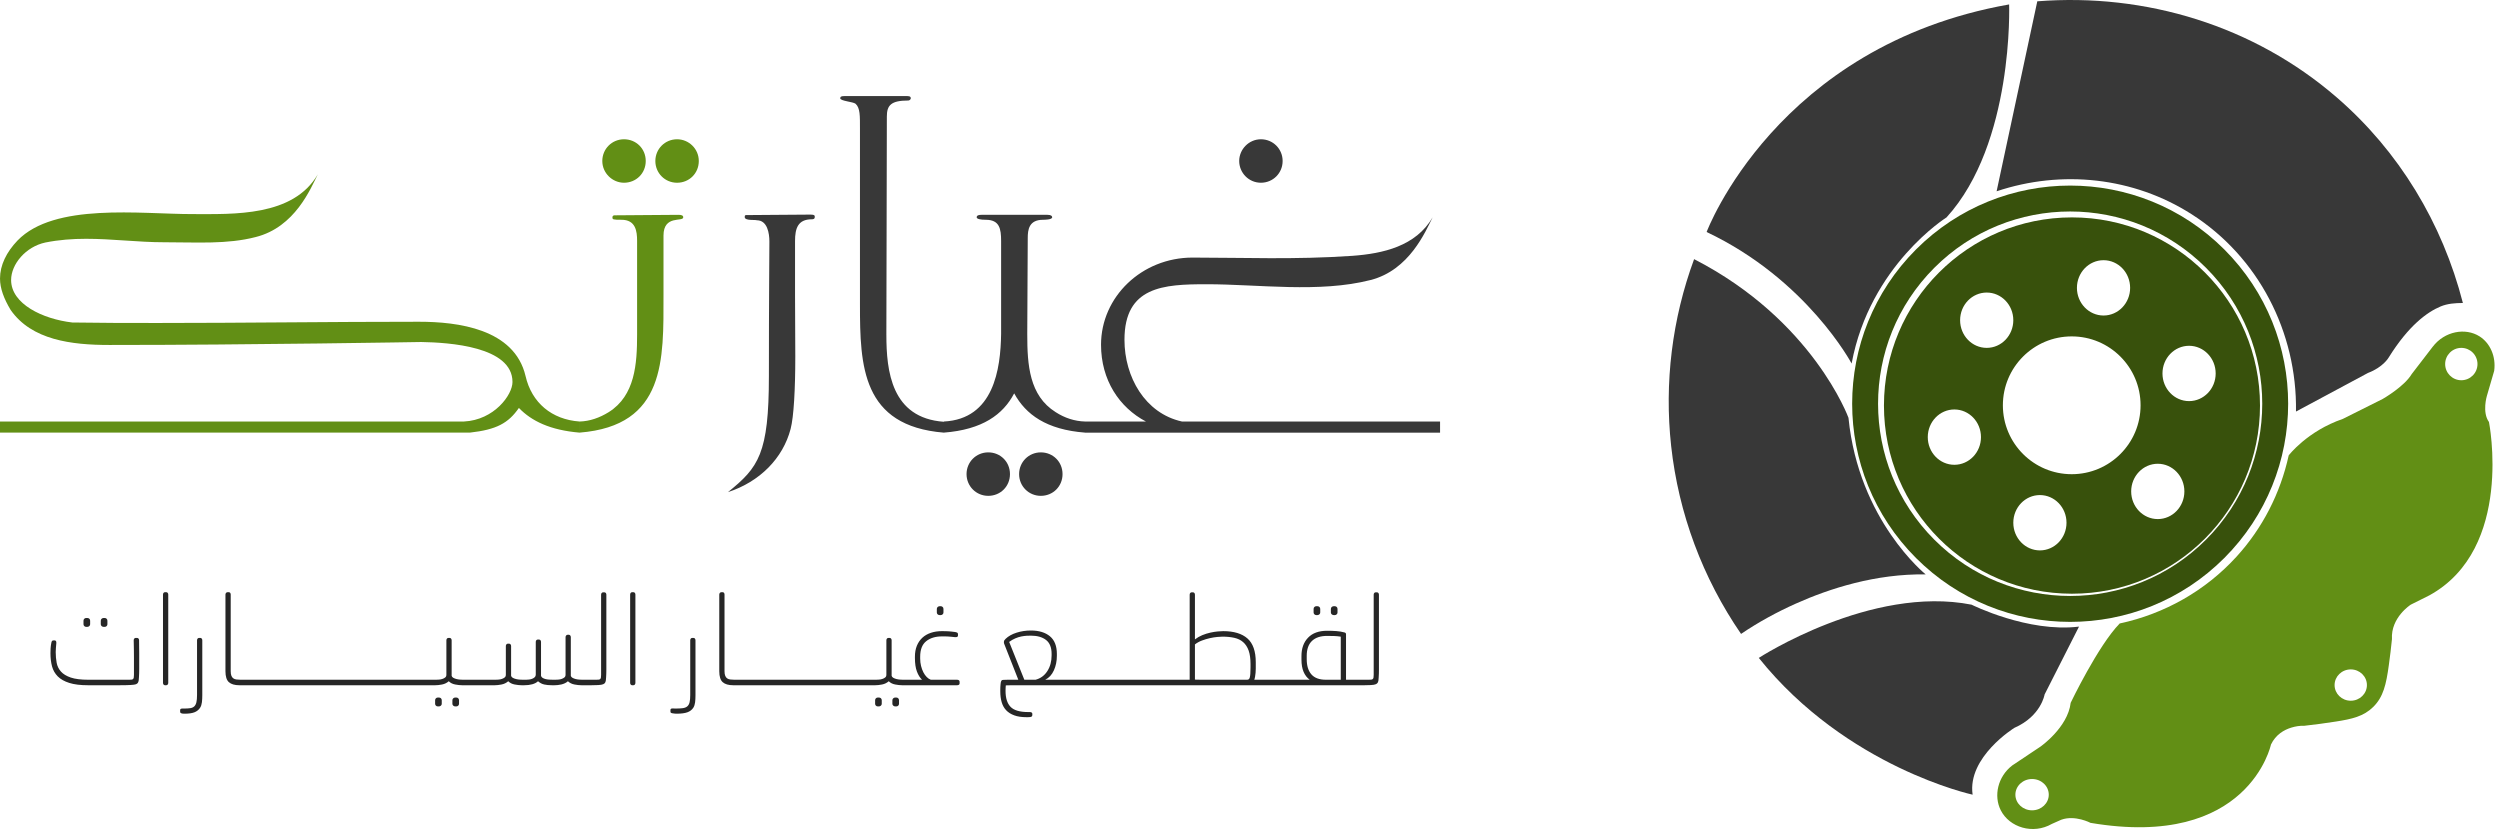 <svg width="193" height="64" viewBox="0 0 193 64" fill="none" xmlns="http://www.w3.org/2000/svg">
<path d="M192.551 28.629C192.703 27.524 192.237 26.488 191.424 25.97C190.337 25.278 188.723 25.561 187.8 26.776L186.189 28.871C185.604 29.857 183.934 30.805 183.934 30.805L180.874 32.336C178.115 33.282 176.687 35.157 176.687 35.157C176.048 38.078 174.667 40.772 172.66 42.974C170.27 45.596 167.116 47.386 163.641 48.132C161.969 49.843 159.856 54.257 159.856 54.257C159.634 56.17 157.521 57.641 157.521 57.641C156.796 58.125 156.071 58.608 155.346 59.092C154.225 59.954 153.895 61.445 154.461 62.557C155.13 63.873 156.941 64.446 158.406 63.605L159.131 63.283C160.197 62.899 161.386 63.524 161.386 63.524C173.606 65.599 175.318 57.48 175.318 57.48C175.69 56.704 176.334 56.342 176.886 56.173C177.213 56.073 177.549 56.016 177.895 56.03C178.704 55.94 179.496 55.834 180.31 55.707C181.587 55.508 182.471 55.304 183.21 54.579C183.997 53.806 184.213 52.837 184.417 51.355C184.511 50.678 184.59 50.018 184.659 49.341C184.558 47.667 186.109 46.681 186.109 46.681L187.558 45.956C194.1 42.349 192.148 32.578 192.148 32.578C191.604 31.831 191.987 30.563 191.987 30.563C192.175 29.919 192.363 29.274 192.551 28.629ZM156.876 62.557C156.165 62.557 155.588 62.016 155.588 61.349C155.588 60.681 156.165 60.14 156.876 60.14C157.588 60.14 158.165 60.681 158.165 61.349C158.165 62.016 157.588 62.557 156.876 62.557ZM181.478 54.096C180.789 54.096 180.23 53.554 180.23 52.887C180.23 52.219 180.789 51.678 181.478 51.678C182.167 51.678 182.726 52.219 182.726 52.887C182.726 53.554 182.167 54.096 181.478 54.096ZM190.014 29.355C189.325 29.355 188.766 28.795 188.766 28.105C188.766 27.416 189.325 26.856 190.014 26.856C190.704 26.856 191.262 27.416 191.262 28.105C191.262 28.795 190.704 29.355 190.014 29.355Z" fill="#628F15"/>
<path fill-rule="evenodd" clip-rule="evenodd" d="M152.206 46.681C144.454 45.148 135.778 50.791 135.778 50.791C142.562 59.252 152.286 61.349 152.286 61.349C151.863 58.447 155.508 56.191 155.508 56.191C157.58 55.283 157.843 53.612 157.843 53.612L160.5 48.374C156.554 48.857 152.206 46.681 152.206 46.681Z" fill="#383838"/>
<path fill-rule="evenodd" clip-rule="evenodd" d="M142.703 32.256C142.703 32.256 139.965 24.721 130.785 20.006C129.087 24.617 128.478 29.552 129.013 34.432C129.584 39.638 131.441 44.617 134.409 48.938C135.751 48.028 137.169 47.256 138.644 46.596C141.243 45.432 144.807 44.284 148.663 44.344C148.663 44.344 143.488 40.194 142.703 32.256Z" fill="#383838"/>
<path fill-rule="evenodd" clip-rule="evenodd" d="M155.105 0.342C137.126 3.526 131.751 17.911 131.751 17.911C139.501 21.578 142.945 28.065 142.945 28.065C144.354 20.49 150.273 16.783 150.273 16.783C155.486 11.061 155.105 0.342 155.105 0.342Z" fill="#383838"/>
<path fill-rule="evenodd" clip-rule="evenodd" d="M180.391 7.515C174.007 1.996 165.661 -0.555 157.279 0.101C156.232 4.99 155.185 9.879 154.138 14.768C159.159 13.088 164.706 13.671 169.197 16.541C174.337 19.825 177.344 25.625 177.25 31.772L182.807 28.791C183.994 28.347 184.418 27.582 184.418 27.582C185.937 25.144 187.367 24.096 188.416 23.658C188.952 23.434 189.546 23.393 190.135 23.391C188.552 17.215 185.198 11.669 180.391 7.515Z" fill="#383838"/>
<path d="M159.957 16.783C151.94 16.783 145.441 23.286 145.441 31.309C145.441 39.331 151.94 45.835 159.957 45.835C167.974 45.835 174.472 39.331 174.472 31.309C174.472 23.286 167.974 16.783 159.957 16.783ZM162.393 20.087C163.527 20.087 164.446 21.043 164.446 22.222C164.446 23.402 163.527 24.358 162.393 24.358C161.259 24.358 160.339 23.402 160.339 22.222C160.339 21.043 161.259 20.087 162.393 20.087ZM150.877 35.882C149.743 35.882 148.824 34.926 148.824 33.747C148.824 32.567 149.743 31.611 150.877 31.611C152.011 31.611 152.931 32.567 152.931 33.747C152.931 34.926 152.011 35.882 150.877 35.882ZM151.32 24.721C151.32 23.541 152.24 22.585 153.374 22.585C154.507 22.585 155.427 23.541 155.427 24.721C155.427 25.901 154.507 26.856 153.374 26.856C152.24 26.856 151.32 25.901 151.32 24.721ZM157.481 42.491C156.347 42.491 155.427 41.535 155.427 40.355C155.427 39.175 156.347 38.219 157.481 38.219C158.614 38.219 159.534 39.175 159.534 40.355C159.534 41.535 158.614 42.491 157.481 42.491ZM159.937 36.608C157.001 36.608 154.622 34.226 154.622 31.289C154.622 28.351 157.001 25.97 159.937 25.97C162.872 25.97 165.252 28.351 165.252 31.289C165.252 34.226 162.872 36.608 159.937 36.608ZM166.58 40.073C165.447 40.073 164.527 39.117 164.527 37.937C164.527 36.758 165.447 35.802 166.58 35.802C167.714 35.802 168.634 36.758 168.634 37.937C168.634 39.117 167.714 40.073 166.58 40.073ZM168.996 30.966C167.862 30.966 166.943 30.011 166.943 28.831C166.943 27.651 167.862 26.695 168.996 26.695C170.13 26.695 171.05 27.651 171.05 28.831C171.05 30.011 170.13 30.966 168.996 30.966Z" fill="#38510C"/>
<path d="M171.01 42.37C177.191 36.183 177.191 26.153 171.01 19.966C164.828 13.78 154.805 13.78 148.623 19.966C142.441 26.153 142.441 36.183 148.623 42.37C154.805 48.556 164.828 48.556 171.01 42.37Z" stroke="#38510C" stroke-width="2" stroke-miterlimit="100"/>
<path d="M62.559 16.567C60.902 16.567 59.207 16.605 57.569 16.605C57.492 16.643 57.492 16.681 57.492 16.757C57.492 17.062 58.312 16.948 58.426 17.005C59.245 17.005 59.397 18.016 59.397 18.645C59.397 19.598 59.359 22.991 59.359 29.015C59.359 35.039 58.559 36.087 56.197 37.993C58.654 37.193 60.445 35.381 61.035 33.114C61.282 32.179 61.397 30.025 61.397 27.528C61.397 26.003 61.377 24.345 61.377 22.781V18.607C61.377 17.615 61.606 16.929 62.672 16.929C62.786 16.929 62.901 16.909 62.901 16.738C62.901 16.643 62.882 16.566 62.558 16.566L62.559 16.567ZM68.427 25.85C68.427 22.343 68.465 13.593 68.465 8.999C68.465 8.122 68.788 7.76 70.122 7.76C70.217 7.76 70.313 7.665 70.313 7.588C70.313 7.417 70.141 7.417 69.951 7.417H65.208C64.961 7.417 64.865 7.455 64.865 7.588C64.865 7.798 65.856 7.855 66.046 8.008C66.408 8.331 66.389 8.942 66.389 9.952V23.525C66.389 28.252 66.542 32.885 72.866 33.4V32.561C68.808 32.275 68.428 28.634 68.428 25.851L68.427 25.85ZM80.352 34.923C79.418 34.923 78.675 35.667 78.675 36.601C78.675 37.535 79.418 38.279 80.352 38.279C81.286 38.279 82.028 37.555 82.028 36.601C82.028 35.648 81.285 34.923 80.352 34.923ZM79.304 25.831C79.342 18.645 79.342 18.511 79.342 18.377C79.342 17.729 79.437 16.967 80.523 16.967C80.6 16.967 81.228 16.967 81.228 16.776C81.228 16.68 81.151 16.585 80.866 16.585H75.761C75.571 16.585 75.4 16.622 75.4 16.776C75.4 16.909 75.704 16.967 76.105 16.967C77.171 16.967 77.286 17.672 77.286 18.606V25.773C77.248 28.5 76.714 32.35 72.866 32.541V33.398C75.838 33.169 77.438 32.006 78.295 30.367C79.19 32.006 80.79 33.169 83.762 33.398V32.541C82.981 32.521 82.2 32.274 81.495 31.816C79.457 30.539 79.305 28.156 79.305 25.831H79.304ZM76.294 34.923C75.36 34.923 74.617 35.667 74.617 36.601C74.617 37.535 75.36 38.279 76.294 38.279C77.228 38.279 77.97 37.555 77.97 36.601C77.97 35.648 77.227 34.923 76.294 34.923ZM97.343 14.107C98.276 14.107 99.019 13.364 99.019 12.429C99.019 11.495 98.276 10.752 97.343 10.752C96.409 10.752 95.666 11.533 95.666 12.429C95.666 13.326 96.39 14.107 97.343 14.107ZM91.247 32.541C88.39 31.912 86.809 29.091 86.809 26.232C86.809 22.115 89.819 21.943 93.133 21.943C97.172 21.943 101.839 22.63 105.801 21.619C108.81 20.857 110.048 17.864 110.601 16.777C109.306 19.007 106.773 19.579 104.391 19.751C99.953 20.056 95.991 19.885 92.067 19.885C88.143 19.885 85 22.916 85 26.614C85 29.34 86.409 31.456 88.467 32.542H83.762V33.4H111.173V32.542H91.248L91.247 32.541Z" fill="#383838"/>
<path d="M40.573 29.033C39.716 25.373 35.316 24.839 32.345 24.839C25.468 24.839 18.801 24.934 12.191 24.934C9.982 24.934 7.772 24.934 5.582 24.897C3.296 24.63 0.858 23.467 0.858 21.618C0.858 20.398 1.982 19.045 3.505 18.721C4.553 18.512 5.601 18.435 6.649 18.435C8.667 18.435 10.668 18.702 12.649 18.702C15.22 18.702 17.525 18.873 19.735 18.301C22.783 17.539 23.983 14.546 24.535 13.459C22.63 16.738 18.039 16.528 14.858 16.528C10.82 16.528 4.192 15.632 1.353 18.568C0.496 19.464 0.001 20.474 0.001 21.504C0.001 22.266 0.305 23.067 0.82 23.925C2.439 26.25 5.506 26.632 8.44 26.632C19.355 26.632 32.516 26.403 32.516 26.403C34.669 26.441 39.564 26.746 39.564 29.491C39.564 30.482 38.155 32.427 35.812 32.541H0V33.399H36.268C38.326 33.17 39.24 32.674 40.059 31.493C41.03 32.503 42.478 33.209 44.745 33.399V32.541C42.592 32.389 41.049 31.092 40.573 29.034V29.033ZM48.174 14.107C49.108 14.107 49.851 13.383 49.851 12.429C49.851 11.476 49.108 10.752 48.174 10.752C47.241 10.752 46.498 11.495 46.498 12.429C46.498 13.364 47.279 14.107 48.174 14.107ZM52.385 16.585C50.746 16.585 49.07 16.623 47.394 16.623C47.318 16.661 47.28 16.7 47.28 16.776C47.28 16.947 47.318 16.967 47.984 16.967C49.07 16.967 49.184 17.843 49.184 18.587V25.831C49.184 28.08 49.032 30.54 46.994 31.816C46.289 32.254 45.527 32.521 44.746 32.541V33.398C51.413 32.864 51.222 27.755 51.222 22.78V18.186C51.222 16.565 52.746 17.157 52.746 16.776C52.746 16.642 52.632 16.585 52.385 16.585V16.585ZM52.27 10.752C51.337 10.752 50.593 11.496 50.593 12.43C50.593 13.364 51.336 14.108 52.27 14.108C53.204 14.108 53.947 13.384 53.947 12.43C53.947 11.477 53.166 10.752 52.27 10.752Z" fill="#628F15"/>
<path d="M10.737 49.43C10.737 49.378 10.723 49.334 10.694 49.299C10.665 49.264 10.624 49.246 10.573 49.246H10.476C10.431 49.246 10.394 49.264 10.365 49.299C10.336 49.334 10.322 49.378 10.322 49.43C10.328 49.7 10.333 49.941 10.336 50.15C10.339 50.36 10.341 50.564 10.341 50.764V52.099C10.341 52.189 10.336 52.26 10.326 52.312C10.317 52.363 10.296 52.402 10.264 52.428C10.231 52.453 10.185 52.468 10.123 52.471C10.062 52.474 9.977 52.476 9.867 52.476H6.814C6.247 52.476 5.797 52.419 5.466 52.307C5.134 52.194 4.881 52.041 4.707 51.847C4.533 51.654 4.422 51.427 4.374 51.166C4.325 50.904 4.301 50.629 4.301 50.339C4.301 50.223 4.306 50.118 4.316 50.024C4.325 49.931 4.337 49.803 4.349 49.642C4.356 49.507 4.311 49.439 4.214 49.439H4.137C4.085 49.439 4.047 49.452 4.021 49.478C3.995 49.504 3.976 49.552 3.963 49.623C3.931 49.791 3.911 49.941 3.905 50.073C3.898 50.205 3.895 50.326 3.895 50.435C3.895 50.803 3.936 51.138 4.016 51.441C4.097 51.744 4.245 52.004 4.461 52.22C4.676 52.436 4.973 52.603 5.35 52.722C5.727 52.842 6.211 52.901 6.804 52.901H9.201C9.941 52.901 10.373 52.876 10.495 52.824C10.573 52.792 10.624 52.752 10.65 52.703C10.676 52.655 10.695 52.595 10.708 52.524C10.714 52.46 10.721 52.379 10.727 52.282C10.734 52.186 10.739 52.081 10.742 51.968C10.745 51.855 10.747 51.739 10.747 51.62V50.382C10.747 50.263 10.745 50.132 10.742 49.99C10.739 49.849 10.737 49.662 10.737 49.43ZM8.002 48.395H8.08C8.138 48.395 8.187 48.376 8.229 48.337C8.271 48.298 8.292 48.25 8.292 48.192V47.921C8.292 47.856 8.271 47.805 8.229 47.766C8.187 47.727 8.138 47.708 8.08 47.708H8.002C7.944 47.708 7.893 47.727 7.848 47.766C7.803 47.805 7.78 47.856 7.78 47.921V48.192C7.78 48.25 7.803 48.298 7.848 48.337C7.893 48.376 7.944 48.395 8.002 48.395ZM6.659 48.395H6.736C6.794 48.395 6.846 48.376 6.891 48.337C6.936 48.298 6.959 48.25 6.959 48.192V47.921C6.959 47.856 6.938 47.805 6.896 47.766C6.854 47.727 6.801 47.708 6.736 47.708H6.659C6.601 47.708 6.551 47.727 6.509 47.766C6.467 47.805 6.446 47.856 6.446 47.921V48.192C6.446 48.25 6.467 48.298 6.509 48.337C6.551 48.376 6.601 48.395 6.659 48.395ZM12.824 45.716H12.747C12.695 45.716 12.655 45.734 12.626 45.769C12.597 45.805 12.583 45.848 12.583 45.9V52.718C12.583 52.769 12.597 52.813 12.626 52.848C12.655 52.884 12.695 52.901 12.747 52.901H12.824C12.876 52.901 12.916 52.884 12.945 52.848C12.974 52.813 12.989 52.769 12.989 52.718V45.9C12.989 45.848 12.974 45.805 12.945 45.769C12.916 45.734 12.876 45.716 12.824 45.716ZM15.463 49.246H15.376C15.324 49.246 15.284 49.264 15.255 49.299C15.226 49.334 15.211 49.378 15.211 49.43V53.656C15.211 53.888 15.195 54.073 15.163 54.212C15.131 54.35 15.076 54.457 14.999 54.531C14.921 54.605 14.817 54.652 14.685 54.671C14.553 54.691 14.39 54.7 14.197 54.7H14.071C13.961 54.7 13.907 54.739 13.907 54.816V54.942C13.907 54.981 13.918 55.011 13.941 55.034C13.963 55.056 14.01 55.074 14.081 55.087C14.126 55.093 14.164 55.097 14.197 55.097H14.264C14.573 55.097 14.822 55.061 15.008 54.99C15.195 54.919 15.343 54.8 15.453 54.632C15.524 54.516 15.569 54.376 15.588 54.212C15.607 54.047 15.617 53.872 15.617 53.685V49.43C15.617 49.378 15.603 49.334 15.574 49.299C15.545 49.264 15.508 49.246 15.463 49.246ZM33.881 53.849H33.804C33.746 53.849 33.696 53.868 33.654 53.907C33.612 53.946 33.591 53.997 33.591 54.062V54.333C33.591 54.391 33.612 54.439 33.654 54.478C33.696 54.516 33.746 54.536 33.804 54.536H33.881C33.939 54.536 33.991 54.516 34.036 54.478C34.081 54.439 34.103 54.391 34.103 54.333V54.062C34.103 53.997 34.083 53.946 34.041 53.907C33.999 53.868 33.946 53.849 33.881 53.849ZM35.224 53.849H35.147C35.089 53.849 35.038 53.868 34.992 53.907C34.947 53.946 34.925 53.997 34.925 54.062V54.333C34.925 54.391 34.947 54.439 34.992 54.478C35.038 54.516 35.089 54.536 35.147 54.536H35.224C35.282 54.536 35.332 54.516 35.374 54.478C35.416 54.439 35.437 54.391 35.437 54.333V54.062C35.437 53.997 35.416 53.946 35.374 53.907C35.332 53.868 35.282 53.849 35.224 53.849ZM46.647 45.726H46.569C46.518 45.726 46.478 45.743 46.449 45.779C46.42 45.814 46.405 45.858 46.405 45.909V52.099C46.405 52.189 46.4 52.26 46.391 52.312C46.381 52.363 46.36 52.402 46.328 52.428C46.296 52.453 46.249 52.468 46.188 52.471C46.127 52.474 46.041 52.476 45.932 52.476H44.956C44.891 52.476 44.812 52.473 44.719 52.466C44.626 52.46 44.534 52.445 44.444 52.423C44.353 52.4 44.273 52.37 44.202 52.331C44.131 52.292 44.086 52.24 44.067 52.176V49.188C44.067 49.136 44.052 49.093 44.023 49.057C43.994 49.022 43.957 49.004 43.912 49.004H43.825C43.78 49.004 43.741 49.022 43.709 49.057C43.677 49.093 43.661 49.136 43.661 49.188V52.089C43.661 52.179 43.632 52.249 43.574 52.297C43.516 52.345 43.445 52.384 43.361 52.413C43.277 52.442 43.189 52.46 43.095 52.466C43.002 52.473 42.923 52.476 42.859 52.476H42.704C42.601 52.476 42.498 52.473 42.395 52.466C42.292 52.46 42.197 52.445 42.11 52.423C42.023 52.4 41.949 52.37 41.888 52.331C41.826 52.292 41.786 52.24 41.767 52.176V49.555C41.767 49.504 41.752 49.46 41.723 49.425C41.694 49.389 41.654 49.372 41.602 49.372H41.525C41.474 49.372 41.433 49.389 41.404 49.425C41.375 49.46 41.361 49.504 41.361 49.555V52.089C41.361 52.166 41.333 52.231 41.279 52.282C41.224 52.334 41.158 52.374 41.081 52.403C41.003 52.432 40.923 52.452 40.839 52.461C40.755 52.471 40.681 52.476 40.617 52.476H40.356C40.291 52.476 40.212 52.473 40.119 52.466C40.026 52.46 39.932 52.445 39.839 52.423C39.745 52.4 39.663 52.37 39.592 52.331C39.522 52.292 39.476 52.24 39.457 52.176V49.874C39.457 49.823 39.443 49.779 39.414 49.744C39.385 49.708 39.344 49.691 39.293 49.691H39.215C39.164 49.691 39.124 49.708 39.095 49.744C39.066 49.779 39.051 49.823 39.051 49.874V52.089C39.051 52.179 39.022 52.249 38.964 52.297C38.906 52.345 38.834 52.384 38.747 52.413C38.66 52.442 38.57 52.46 38.476 52.466C38.383 52.473 38.304 52.476 38.239 52.476H35.756C35.691 52.476 35.613 52.473 35.519 52.466C35.426 52.46 35.334 52.445 35.244 52.423C35.154 52.4 35.073 52.37 35.002 52.331C34.931 52.292 34.886 52.24 34.867 52.176V49.43C34.867 49.378 34.852 49.334 34.823 49.299C34.794 49.264 34.754 49.246 34.703 49.246H34.625C34.574 49.246 34.533 49.264 34.505 49.299C34.475 49.334 34.461 49.378 34.461 49.43V52.089C34.461 52.179 34.432 52.249 34.374 52.297C34.316 52.345 34.244 52.384 34.157 52.413C34.07 52.442 33.98 52.46 33.886 52.466C33.793 52.473 33.714 52.476 33.649 52.476H18.564C18.449 52.476 18.344 52.469 18.25 52.456C18.157 52.444 18.078 52.415 18.014 52.37C17.949 52.324 17.899 52.258 17.864 52.171C17.828 52.084 17.811 51.967 17.811 51.818V45.9C17.811 45.848 17.798 45.805 17.772 45.769C17.746 45.734 17.708 45.716 17.656 45.716H17.579C17.527 45.716 17.485 45.734 17.453 45.769C17.421 45.805 17.405 45.848 17.405 45.9V51.818C17.405 52.224 17.494 52.507 17.671 52.664C17.848 52.822 18.12 52.901 18.487 52.901H33.601C33.756 52.901 33.931 52.882 34.128 52.843C34.324 52.805 34.496 52.721 34.645 52.592C34.773 52.721 34.939 52.805 35.142 52.843C35.345 52.882 35.524 52.901 35.679 52.901H38.191C38.346 52.901 38.521 52.882 38.718 52.843C38.914 52.805 39.087 52.721 39.235 52.592C39.364 52.721 39.53 52.805 39.733 52.843C39.935 52.882 40.114 52.901 40.269 52.901H40.472C40.704 52.901 40.911 52.876 41.095 52.824C41.279 52.772 41.425 52.695 41.535 52.592C41.683 52.721 41.842 52.805 42.013 52.843C42.184 52.882 42.385 52.901 42.617 52.901H42.801C42.878 52.901 42.963 52.897 43.057 52.887C43.15 52.877 43.245 52.861 43.342 52.839C43.438 52.816 43.53 52.784 43.617 52.742C43.704 52.7 43.78 52.65 43.844 52.592C43.98 52.721 44.147 52.805 44.347 52.843C44.547 52.882 44.727 52.901 44.888 52.901H45.651C45.825 52.901 46.002 52.897 46.183 52.887C46.363 52.877 46.489 52.856 46.56 52.824C46.637 52.792 46.689 52.752 46.714 52.703C46.74 52.655 46.76 52.595 46.772 52.524C46.779 52.46 46.785 52.379 46.792 52.282C46.798 52.186 46.803 52.086 46.806 51.983C46.809 51.88 46.811 51.78 46.811 51.683V45.909C46.811 45.858 46.797 45.814 46.768 45.779C46.739 45.743 46.698 45.726 46.647 45.726ZM48.889 45.716H48.811C48.76 45.716 48.72 45.734 48.691 45.769C48.662 45.805 48.647 45.848 48.647 45.9V52.718C48.647 52.769 48.662 52.813 48.691 52.848C48.72 52.884 48.76 52.901 48.811 52.901H48.889C48.94 52.901 48.98 52.884 49.01 52.848C49.038 52.813 49.053 52.769 49.053 52.718V45.9C49.053 45.848 49.038 45.805 49.01 45.769C48.98 45.734 48.94 45.716 48.889 45.716ZM53.537 49.246H53.45C53.398 49.246 53.358 49.264 53.329 49.299C53.3 49.334 53.286 49.378 53.286 49.43V53.656C53.286 53.888 53.27 54.073 53.237 54.212C53.205 54.35 53.145 54.457 53.059 54.531C52.972 54.605 52.854 54.652 52.706 54.671C52.558 54.691 52.364 54.7 52.126 54.7C52.094 54.7 52.06 54.699 52.025 54.695C51.989 54.692 51.955 54.691 51.923 54.691C51.814 54.691 51.759 54.729 51.759 54.806V54.932C51.759 54.971 51.769 55 51.788 55.019C51.807 55.039 51.852 55.055 51.923 55.068C51.975 55.081 52.037 55.089 52.111 55.092C52.186 55.095 52.229 55.097 52.242 55.097C52.59 55.097 52.864 55.061 53.063 54.99C53.263 54.919 53.418 54.8 53.527 54.632C53.598 54.516 53.643 54.376 53.663 54.212C53.682 54.047 53.691 53.872 53.691 53.685V49.43C53.691 49.378 53.677 49.334 53.648 49.299C53.619 49.264 53.582 49.246 53.537 49.246ZM69.192 53.849H69.115C69.056 53.849 69.005 53.868 68.96 53.907C68.915 53.946 68.892 53.997 68.892 54.062V54.333C68.892 54.391 68.915 54.439 68.96 54.478C69.005 54.516 69.056 54.536 69.115 54.536H69.192C69.25 54.536 69.3 54.516 69.342 54.478C69.383 54.439 69.404 54.391 69.404 54.333V54.062C69.404 53.997 69.383 53.946 69.342 53.907C69.3 53.868 69.25 53.849 69.192 53.849ZM67.849 53.849H67.771C67.713 53.849 67.663 53.868 67.621 53.907C67.58 53.946 67.559 53.997 67.559 54.062V54.333C67.559 54.391 67.58 54.439 67.621 54.478C67.663 54.516 67.713 54.536 67.771 54.536H67.849C67.907 54.536 67.958 54.516 68.003 54.478C68.048 54.439 68.071 54.391 68.071 54.333V54.062C68.071 53.997 68.05 53.946 68.008 53.907C67.966 53.868 67.913 53.849 67.849 53.849ZM72.545 47.486H72.613C72.677 47.486 72.73 47.466 72.772 47.428C72.814 47.389 72.835 47.341 72.835 47.283V47.012C72.835 46.947 72.814 46.896 72.772 46.857C72.73 46.819 72.68 46.799 72.622 46.799H72.545C72.487 46.799 72.436 46.819 72.391 46.857C72.345 46.896 72.323 46.947 72.323 47.012V47.283C72.323 47.341 72.344 47.389 72.386 47.428C72.427 47.466 72.481 47.486 72.545 47.486ZM74.024 52.514C73.985 52.489 73.94 52.476 73.888 52.476H71.859C71.749 52.437 71.645 52.368 71.545 52.268C71.445 52.168 71.358 52.045 71.284 51.901C71.21 51.755 71.15 51.593 71.105 51.412C71.06 51.232 71.038 51.041 71.038 50.842V50.696C71.038 50.148 71.192 49.75 71.501 49.502C71.811 49.254 72.216 49.13 72.719 49.13H72.985C73.059 49.13 73.133 49.133 73.207 49.139C73.281 49.146 73.358 49.152 73.439 49.159C73.519 49.165 73.618 49.175 73.734 49.188C73.779 49.194 73.827 49.189 73.879 49.173C73.93 49.157 73.956 49.114 73.956 49.043V48.965C73.956 48.901 73.937 48.859 73.898 48.84C73.859 48.82 73.805 48.804 73.734 48.791C73.631 48.778 73.54 48.767 73.463 48.758C73.386 48.748 73.312 48.741 73.241 48.738C73.17 48.735 73.093 48.732 73.009 48.728C72.925 48.725 72.829 48.724 72.719 48.724C72.403 48.724 72.117 48.767 71.859 48.854C71.601 48.941 71.382 49.069 71.202 49.236C71.022 49.404 70.881 49.61 70.781 49.855C70.682 50.1 70.632 50.38 70.632 50.696V50.793C70.632 51.219 70.683 51.568 70.786 51.842C70.889 52.116 71.022 52.328 71.183 52.476H69.723C69.659 52.476 69.58 52.473 69.487 52.466C69.393 52.46 69.301 52.445 69.211 52.423C69.121 52.4 69.04 52.37 68.97 52.331C68.899 52.292 68.854 52.24 68.834 52.176V49.43C68.834 49.378 68.82 49.334 68.791 49.299C68.762 49.264 68.722 49.246 68.67 49.246H68.593C68.541 49.246 68.501 49.264 68.472 49.299C68.443 49.334 68.428 49.378 68.428 49.43V52.089C68.428 52.179 68.399 52.249 68.341 52.297C68.284 52.345 68.211 52.384 68.124 52.413C68.037 52.442 67.947 52.46 67.853 52.466C67.76 52.473 67.681 52.476 67.617 52.476H56.687C56.571 52.476 56.467 52.469 56.373 52.456C56.28 52.444 56.201 52.415 56.136 52.37C56.072 52.324 56.022 52.258 55.987 52.171C55.951 52.084 55.933 51.967 55.933 51.818V45.9C55.933 45.848 55.921 45.805 55.895 45.769C55.869 45.734 55.83 45.716 55.779 45.716H55.702C55.65 45.716 55.608 45.734 55.576 45.769C55.544 45.805 55.528 45.848 55.528 45.9V51.818C55.528 52.224 55.616 52.507 55.793 52.664C55.971 52.822 56.243 52.901 56.61 52.901H67.568C67.723 52.901 67.898 52.882 68.095 52.843C68.291 52.805 68.464 52.721 68.612 52.592C68.741 52.721 68.907 52.805 69.11 52.843C69.313 52.882 69.491 52.901 69.646 52.901H73.888C73.94 52.901 73.985 52.89 74.024 52.867C74.062 52.845 74.082 52.808 74.082 52.756V52.631C74.082 52.579 74.062 52.54 74.024 52.514ZM101.623 47.486H101.7C101.758 47.486 101.81 47.466 101.855 47.428C101.9 47.389 101.922 47.341 101.922 47.283V47.012C101.922 46.947 101.901 46.896 101.859 46.857C101.818 46.819 101.764 46.799 101.7 46.799H101.623C101.565 46.799 101.515 46.819 101.473 46.857C101.431 46.896 101.41 46.947 101.41 47.012V47.283C101.41 47.341 101.431 47.389 101.473 47.428C101.515 47.466 101.565 47.486 101.623 47.486ZM102.966 47.486H103.043C103.101 47.486 103.151 47.466 103.193 47.428C103.235 47.389 103.256 47.341 103.256 47.283V47.012C103.256 46.947 103.235 46.896 103.193 46.857C103.151 46.819 103.101 46.799 103.043 46.799H102.966C102.908 46.799 102.856 46.819 102.811 46.857C102.766 46.896 102.744 46.947 102.744 47.012V47.283C102.744 47.341 102.766 47.389 102.811 47.428C102.856 47.466 102.908 47.486 102.966 47.486ZM106.411 45.779C106.382 45.743 106.342 45.726 106.29 45.726H106.213C106.161 45.726 106.121 45.743 106.092 45.779C106.063 45.814 106.049 45.858 106.049 45.909V52.099C106.049 52.189 106.044 52.26 106.034 52.312C106.024 52.363 106.003 52.402 105.971 52.428C105.939 52.453 105.892 52.468 105.831 52.471C105.77 52.474 105.685 52.476 105.575 52.476H103.913V48.985C103.913 48.933 103.903 48.896 103.884 48.873C103.865 48.851 103.829 48.833 103.778 48.82C103.584 48.769 103.38 48.735 103.164 48.719C102.948 48.703 102.711 48.695 102.454 48.695C101.816 48.695 101.326 48.872 100.985 49.227C100.643 49.581 100.473 50.052 100.473 50.638V50.919C100.473 51.293 100.527 51.609 100.637 51.867C100.747 52.124 100.904 52.328 101.111 52.476H96.83C96.855 52.411 96.876 52.331 96.892 52.234C96.909 52.137 96.921 52.037 96.931 51.934C96.941 51.831 96.945 51.726 96.945 51.62V51.122C96.945 50.277 96.731 49.666 96.303 49.289C95.874 48.912 95.251 48.724 94.433 48.724C94.323 48.724 94.18 48.732 94.003 48.748C93.826 48.764 93.636 48.794 93.433 48.84C93.23 48.885 93.025 48.949 92.819 49.033C92.613 49.117 92.423 49.227 92.249 49.362V45.909C92.249 45.858 92.234 45.814 92.206 45.779C92.177 45.743 92.136 45.726 92.085 45.726H92.007C91.956 45.726 91.916 45.743 91.887 45.779C91.858 45.814 91.843 45.858 91.843 45.909V52.476H80.691C80.981 52.334 81.204 52.094 81.358 51.755C81.513 51.417 81.59 51.041 81.59 50.629V50.484C81.59 49.871 81.411 49.417 81.054 49.12C80.696 48.824 80.205 48.675 79.58 48.675C79.194 48.675 78.825 48.732 78.474 48.844C78.123 48.957 77.844 49.114 77.638 49.313C77.586 49.365 77.551 49.407 77.531 49.439C77.512 49.471 77.502 49.51 77.502 49.555V49.623C77.502 49.649 77.509 49.675 77.522 49.7L78.614 52.476H77.797C77.639 52.476 77.525 52.479 77.454 52.486C77.383 52.486 77.337 52.505 77.314 52.544C77.291 52.582 77.274 52.631 77.261 52.689C77.254 52.727 77.248 52.777 77.242 52.839C77.235 52.9 77.23 52.964 77.227 53.032C77.224 53.1 77.222 53.164 77.222 53.225V53.375C77.222 53.685 77.258 53.962 77.329 54.207C77.399 54.452 77.515 54.66 77.676 54.831C77.838 55.002 78.047 55.134 78.305 55.227C78.562 55.321 78.878 55.367 79.252 55.367H79.353C79.401 55.367 79.454 55.364 79.513 55.358C79.583 55.351 79.632 55.334 79.657 55.306C79.683 55.278 79.696 55.239 79.696 55.188V55.113C79.696 55.018 79.628 54.971 79.493 54.971H79.387C78.73 54.971 78.272 54.836 78.015 54.568C77.757 54.299 77.628 53.889 77.628 53.339C77.628 53.294 77.63 53.224 77.633 53.13C77.636 53.036 77.641 52.963 77.647 52.912C77.757 52.905 77.899 52.902 78.073 52.902H105.295C105.469 52.902 105.646 52.897 105.826 52.888C106.007 52.878 106.132 52.857 106.203 52.825C106.281 52.793 106.332 52.752 106.358 52.704C106.384 52.656 106.403 52.596 106.416 52.525C106.422 52.461 106.429 52.38 106.435 52.283C106.442 52.187 106.446 52.087 106.45 51.983C106.453 51.88 106.454 51.78 106.454 51.684V45.91C106.454 45.859 106.44 45.815 106.411 45.78V45.779ZM79.947 52.476H79.078L77.908 49.557C78.063 49.441 78.221 49.348 78.382 49.281C78.543 49.213 78.698 49.164 78.846 49.135C78.994 49.106 79.131 49.088 79.256 49.081C79.382 49.075 79.49 49.072 79.58 49.072C80.076 49.072 80.468 49.184 80.754 49.406C81.041 49.629 81.184 49.986 81.184 50.478V50.595C81.184 51.061 81.075 51.465 80.856 51.807C80.637 52.15 80.334 52.373 79.947 52.476ZM96.54 51.528C96.54 51.734 96.535 51.899 96.525 52.021C96.516 52.144 96.501 52.239 96.482 52.307C96.462 52.374 96.435 52.419 96.4 52.442C96.364 52.465 96.321 52.476 96.269 52.476H92.747C92.66 52.476 92.576 52.474 92.496 52.471C92.415 52.468 92.333 52.466 92.249 52.466V49.749C92.404 49.626 92.584 49.526 92.79 49.449C92.996 49.372 93.201 49.31 93.404 49.265C93.607 49.22 93.797 49.189 93.974 49.173C94.151 49.157 94.285 49.149 94.375 49.149C94.716 49.149 95.022 49.18 95.293 49.241C95.564 49.302 95.791 49.413 95.974 49.575C96.158 49.736 96.298 49.952 96.395 50.223C96.491 50.493 96.54 50.842 96.54 51.267V51.528ZM103.507 52.476H102.357C101.855 52.476 101.483 52.339 101.241 52.064C100.999 51.789 100.879 51.397 100.879 50.886V50.634C100.879 50.123 101.014 49.738 101.284 49.48C101.555 49.221 101.945 49.092 102.454 49.092C102.673 49.092 102.861 49.095 103.019 49.102C103.177 49.108 103.34 49.124 103.507 49.15V52.477V52.476Z" fill="#262626"/>
</svg>
